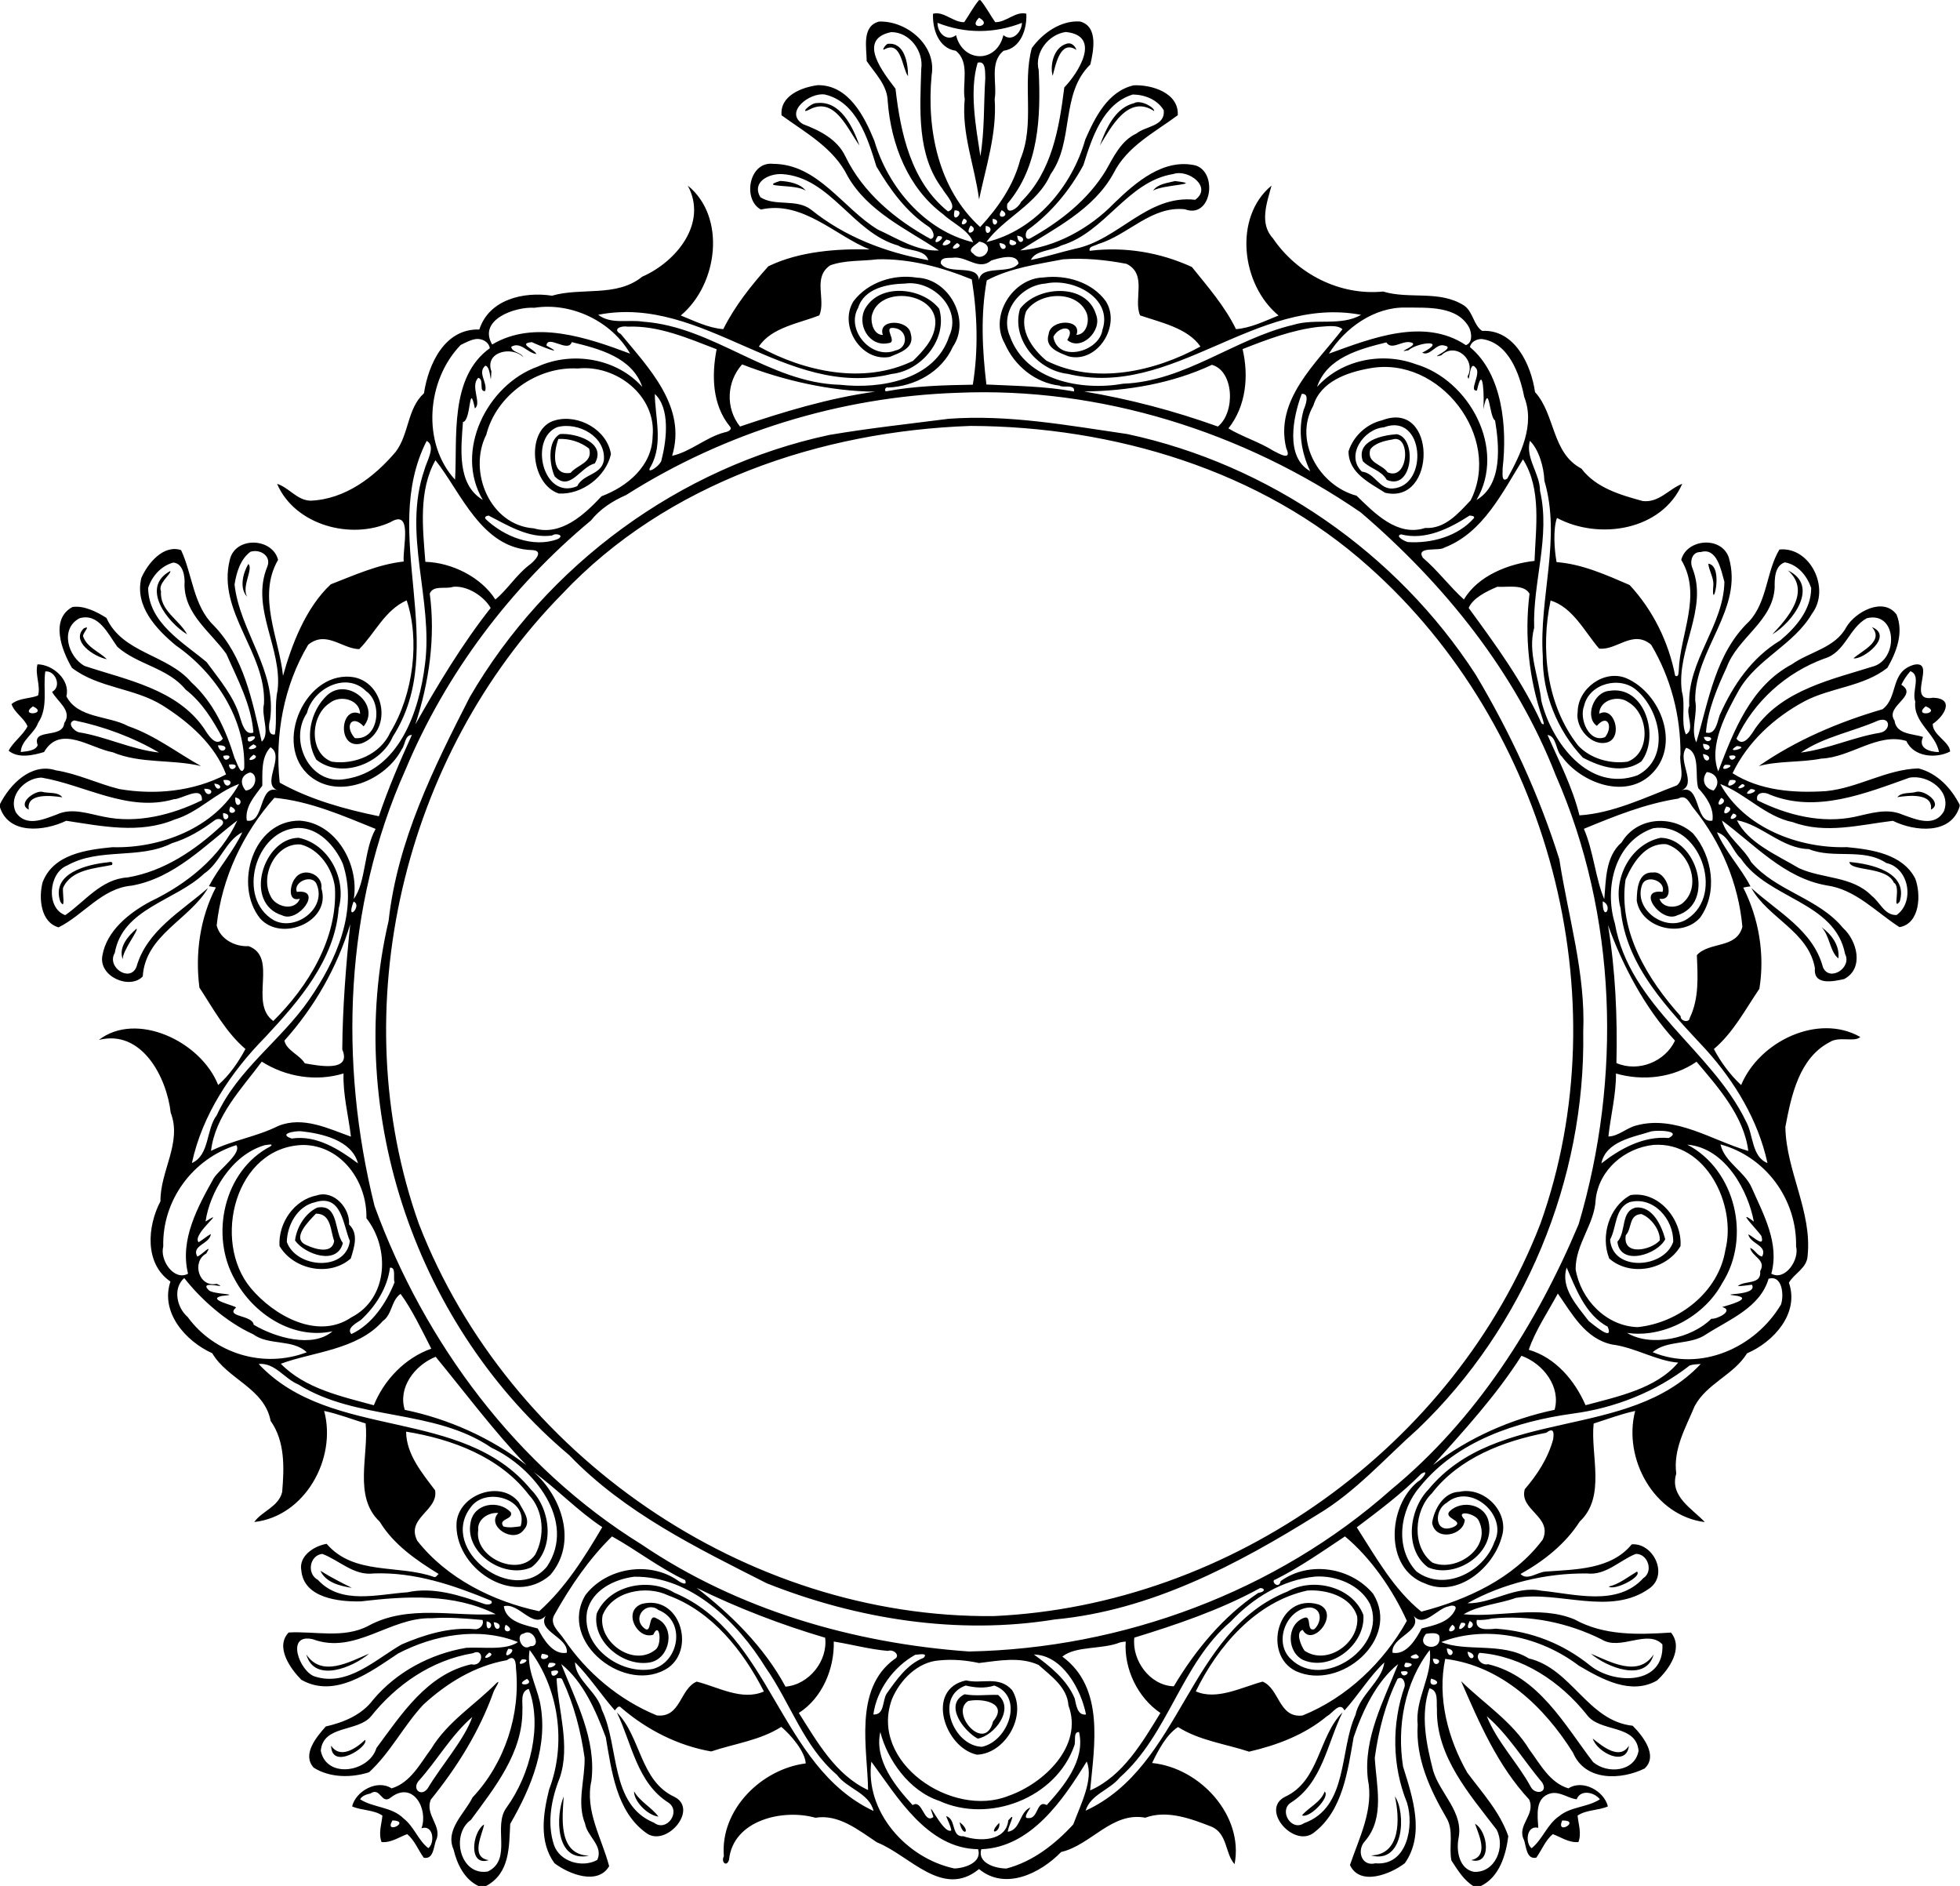 <?xml version="1.0" encoding="UTF-8" standalone="no"?>
<svg id="svg2" xmlns:rdf="http://www.w3.org/1999/02/22-rdf-syntax-ns#" xmlns="http://www.w3.org/2000/svg" height="1088pt" width="1131pt" version="1.1" xmlns:cc="http://creativecommons.org/ns#" xmlns:dc="http://purl.org/dc/elements/1.1/" viewBox="0 0 1131 1088">
<path id="path100" d="m851.15 1052.1c7.53 4.37 9.95 24.26-2.18 21 10.25-2.39 4.51-14.22 2.18-21zm-571.84 0.4c-0.37 4.54-8.57 18.95 2.72 20.6-11.82 3.89-9.7-15.96-2.72-20.6zm297.29-0.94c1.13 5.63-7.44 7.71 0 0zm-22.88-0.37c7.18 5.45 1.7 9.1 0 0zm251.17-14.92c6.47 9.36 5.51 39.36-13.77 34.12 17.47-0.45 16.6-21.71 13.77-34.12zm-479.61 0.14c-0.66 11.15-3.73 33.6 14.62 34.14-19.81 4.23-19.19-23.5-14.62-34.14zm439.12-2.88c3.36 3.07-8.66 15.67-13.1 13.76 4.02-4.81 10.71-7.4 13.1-13.76zm-398.5-0.12c3.17 5.78 10.17 9.31 14.05 14.58-6.84-0.89-14.35-9.41-14.05-14.58zm553.17-30.45c5.96 4.76 15.62 12.59 20.87 4.13-1.31 12.53-18.23 4.07-20.87-4.13zm-708.37 0.73c2.28 3.91-19.36 18.02-19.64 3.38 5.14 7.75 14.15 1.84 19.64-3.38zm345.93-26.28c6.47 1.21 12.97 0.12 19.33 0.39 9.76 8.28-2.21 23.51-11.77 25.2-8.13-4.34-19.7-19.65-7.56-25.59m2.01 3.9c-10.79 7.01 9.75 30.46 14.41 11.78 9.03-10.73-6.11-13.54-14.41-11.78zm284.47-11.47c13.31 13.05 29.57 23.33 39.48 39.6 6.24 8.37 11.71 19.05 22.45 22.26 8.26-5.37 20.67 1.54 22.77 10.41-5.57 2.44-12.42 1.86-17.48 5.29 0.47 5.06 2.41 10.22 0.49 15.27-5.48 0.51-9.97-2.79-14.76-4.56-4.24 3.36-6.36 9.15-9.57 13.58-5.71 1.14-5.77-6.41-7.06-10.16-4.46-8.63 6.86-14.38 2.97-23.37-18.23-19.64-28.75-44.11-39.29-68.32m14.8 20.22c6.07 15.03 17.66 26.6 25.34 40.66 2.5 4.98 10.41 3.59 6.63-2.42-10.66-12.63-19.31-27.31-31.97-38.24m36.88 44.52c-9.16 2.44-7.58 12.52-7.13 19.88-7.03-1.74-7.56 9.09-3.84 11.77 6.37-5.15 8.94-13.8 15.88-18.51 6.79-5.59 16.31-5.02 23.5-9.71-3.22-4.15-11.18-5.86-13.4-0.01-5.1-0.6-9.6-4.65-15.01-3.42m6.65 15.64c-3.87 9 11.18-0.1 0 0zm-614.71-79.5c2.49-2.02-1.41 3.75-1.88 5.15-8.16 22.9-21.03 43.53-36.24 62.3-3.71 9.01 7.18 15.43 2.81 23.94-1.16 3.63-1.45 10.78-6.91 9.58-3.21-4.44-5.34-10.22-9.57-13.58-4.79 1.77-9.3 5.07-14.76 4.56-1.93-5.05 0.02-10.21 0.49-15.27-5.06-3.43-11.92-2.85-17.48-5.29 2.1-8.87 14.51-15.78 22.77-10.41 10.97-3.31 16.46-14.3 22.86-22.85 9.48-15.71 25.31-25.33 37.91-38.13m-14.19 19.79c-12.3 10.65-20.29 25.12-31.13 37.09-3.69 4.71 1.71 9.09 5.33 4.2 8.11-13.56 21.26-28.26 25.8-41.29m-58.76 44.13c-2.22 0.54-4.78 1.21-5.98 3.36 7.77 4.98 18.32 4.23 25.13 11.1 5.98 4.64 8.3 12.46 14.2 17.08 3.76-2.5 3.33-13.75-3.92-11.46 4.03-10.92-4.67-27.42-17.45-17.95-5.74 4.94-6.02-6.15-11.98-2.13m12.69 15.53c-5.18 8.74 11.2 0.45 0 0zm330.99-80.76c9.09 2.24 19.01-2.92 26.57 5.62 8.96 14.52-3.89 36.62-20.25 37.25-18.72-3.97-30.01-37.83-6.32-42.87m-0.22 2.96c-18.29 6.52-7.19 34.92 9.37 35.35 15.32-3.22 24.59-29 7.15-35.34-5.43 1.75-10.99 1.3-16.52-0.01zm360.76-18.38c11.37 4.75 27.39 13.89 36.25 0.41-4.59 16.62-27.35 7.29-36.25-0.41zm-741.26 0.41c8.88 13.47 24.75 4.41 36.24-0.41-9.11 7.79-31.62 17.27-36.24 0.41zm767.89-47.78c3.09 3.08-13.28 11.22-16.32 8.65 5.87-1.31 10.98-5.47 16.32-8.65zm-759.74-0.46c5.75 3.64 12.67 7.17 18.13 9.86-6.69-1.04-15.06-3.01-18.13-9.86zm759.12-209.54c9.62-0.89 14.82 10.56 16.9 18.27-4.43 8.88-26 15.78-27.6 1.48 5.29-5.9 1.71-17.68 10.7-19.75m3.16 3.76c-7.47 0.37-5.34 8.38-9.03 12.22-1.98 12.29 14.72 8.6 19.64 2.98 0.29-6.18-5.3-13.22-10.61-15.2zm-764.1-3.73c12.52-2.24 9.62 13.56 14.77 20.47-3.28 13.16-22.02 6.45-27.59-1.48 0.85-7.46 5.73-15.68 12.82-18.99m-0.77 3.49c-3.82 4.16-14.71 14.33-5.46 18.17 4.88 2.3 14.87 5.43 16-2.43-2.26-5.86-1.58-15.76-10.54-15.74zm758.53-10.68c16.15-2.69 29.91 14.01 28.89 29.39-8.05 13.81-28.97 17.87-41.13 7.18-5.14-12.9-0.14-29.78 12.24-36.57m-0.59 4.08c-8.56 3.62-7.29 14.5-11.15 21.58 1.33 18.68 31.12 16.75 36.41 1.34 0.33-13.02-11.36-26.63-25.26-22.92zm-757.42-3.92c9.78-3.26 19.27 7.42 18.59 16.78 5.71 5.33 2.95 13.22 1 19.62-12.21 10.79-33.03 6.5-41.13-7.2-0.78-13.15 8.35-26.65 21.54-29.2m-1.08 3.96c-10.17 2.24-16.02 13.19-16.24 22.88 5.29 15.05 33.93 17.45 36.39-0.52-4.01-9.42-4.63-27.31-20.15-22.36zm869.34-158.69c5.67 3.98 10.68 10.66 9.73 18-4.87-3.72-4.94-13.11-9.73-18zm-972.31 0.86c1.38 0.82-8.13 12.65-7.96 17.66-2.53-6.97 3.02-13.39 7.96-17.66zm988.4-38.47c12.22 1.05 34.18 5.7 29.05 22.83-4.55 5.62 0.97-8.48-3.38-10.88-4.18-9.59-25.2-6.43-25.67-11.95zm-1005 0.19c1.42-0.25 3.25-0.64 2.5 1.49-9.93 2.08-23.57 2.58-28.31 13.28-0.42 2.98 1.66 13.3-1.6 7.82-5.4-16.39 15.67-21.4 27.41-22.59zm1043.9-40.71c4.85-0.86 15.1 6.77 8.14 10.32 1.49-9.81-13.16-8.18-19.39-7.19 2.65-3.17 7.59-1.94 11.25-3.13zm-1082-0.03c3.82 1.14 9.37-0.14 11.86 3.23-5.82-0.9-21.04-2.78-19.3 7.13-6.86-3.35 2.83-10.76 7.44-10.36zm1080.6-73.3c13.07-2.36-5.17 21.99 10.8 19.08 12.68 0.48 6.48 10.6-0.19 15.11-0.24 6.31 9.73 10.25 10.02 15.91-7.91 4.2-21.03 3.32-25.24-6.06-16.45-5.04-32.17 9.5-49.05 10.16-11.96 2.34-24.29 1.17-36.12 4.3 21.73-15.06 46.12-25.38 71.42-32.78 9.35-7.05 4.07-21.85 18.36-25.72m-2.3 3.79c-2.09 2.33-3.86 4.99-5.23 7.8 10.27 6.43-9.76 12.25-3.92 20.69 1.04 8.11 10.61 7.48 16.48 9.45-3.19 6.52 3.9 8.69 9.15 8.7-1.8-10.64-15.04-17.02-13.65-29.13-2.22-5.62 3.6-15.17-2.83-17.51m8.8 20.23c-7.83 6.64 9.91 4.09 0 0m-27.25 8.17c-14.61 6.48-31.57 9.41-44.73 18.53 15.64-1.98 30.04-8.84 45.46-11.39 6.46-1.02 6.57-9.53-0.73-7.14zm-1062.3-32.37c8.68 0.02 19.08 8.86 16.69 18.44 6.62 12.88 24.4 11.07 35.74 17.25 15.13 5.19 28.12 15.25 41.92 22.99-16.79-4.02-34.69-1.18-50.93-7.95-12.98-2.39-30.32-16.23-39.62-0.13-6.21 1.87-14.96 3.87-20.45-0.8 2.81-5.26 8.2-8.79 10.9-14.02-1.92-4.85-7.48-7.69-9.22-12.84 4.39-3.64 10.49-3.02 15.29-4.93 1.65-5.71-1.87-12.03-0.32-18.01m4.51 4.12c-1.44 9.8 1.9 20.64-4.14 29.66-2.24 6.25-9.76 10-10 16.81 3.24-0.41 8.54-0.63 9.76-3.94-3.61-10.18 14.5-3.33 15.33-12.75 4.93-7.2-4.13-12.48-7.02-18.02 5.79-3.08 1.83-12.48-3.93-11.76m-7.12 20.12c-8.57 6.11 9.34 4.5 0 0m23.85 8.11c-4.53 1.39-0.2 6.19 2.67 6.86 15.7 2.54 30.25 9.92 46.21 11.68-14.79-8.73-32.26-15.18-48.88-18.54zm1037.3-53.83c12.88 5.17-5.3 19.07-10.62 18.01 5.12-4.55 17.82-9.95 10.62-18.01zm-1031.8 0.73c4.46-2.03-0.64 2.49-0.43 4.56 2.22 6.46 9.23 8.82 13.75 13.24-7.38-1.39-20.98-10.34-13.32-17.8zm983.34-33.41c18.48 8.78 2.8 29.92-9.01 36.87 9.14-9.65 22.49-25.01 9.01-36.87zm-933.41 0.31c0.51 1.93-7.38 7.18-5.38 11.78-0.85 11.15 10.53 16.28 15.06 24.79-11.48-7.03-27.12-27.16-9.68-36.57zm887.47-4.21c9.67 1.32 1.3 30.31 2.94 11.94 0.04-4.16-2.5-7.83-2.94-11.94zm-842.46 0.18c3.1 2.69-4.09 13.02-0.68 18.89-4.53-4.65-2.59-13.42 0.68-18.89zm662.69-74.88c11.86 2.09 9.35 32.88-5.77 26.36-3.15-5.6-9.75-6.48-13.81-10.78-4.05-11.8 11.13-14.98 19.58-15.58m-2.64 3.08c-4.49 0.71-10.28 2.17-12.68 5.78-2.1 7.93 6.72 8.24 10.02 13.13 12.3 5.26 13.63-22.58 2.66-18.91zm-480.2-3.16c8.85-0.69 27.17 4.79 20.07 16.97-8.35 1.94-14.34 16.58-23.18 7.41-3.01-6.83-4.36-20.28 3.11-24.38m-0.95 2.84c-2.67 7.16-4.2 21.44 7.06 19.55 3.83-4.72 13.08-5.88 10.68-13.99-4.96-3.9-11.43-5.92-17.74-5.56zm475.34-10.78c31.65-12.23 31.62 48.95 1.69 41.79-8.88-5.71-21.09-11.36-21.07-23.87 2.68-8.7 10.49-15.9 19.38-17.92m0.98 4.06c-11.53 0.85-22.31 16.28-12.66 25.53 7.64 0.91 9.89 10.29 17.85 9.77 21.06-1.56 18.07-44.12-5.19-35.3zm-477.97-4.11c13.46-3.61 29.82 5.66 31.99 19.56-2.87 13-16.67 23.47-30.07 22.74-16.82-5.55-19.13-37.96-1.92-42.3m1 4c-16.52 6.69-8.27 42.37 11.51 34.07 3.49-7.2 14.01-6.41 15.39-14.93 1.31-13.7-14.76-22.37-26.9-19.14zm225.81-4.81c34.62-2.56 68.93 3.82 103.08 8.79 81.95 17.51 155.66 68.56 201.14 138.88 19.95 33.45 36.55 69.27 48.22 106.44 5.09 33.16 15.21 65.78 13.79 99.62 1.39 85.02-33.98 170.34-95.45 229.08-19.01 16.87-36.02 36.39-58.12 49.47-46.24 28.83-96.07 55.19-151.29 60.36-55.93 9.09-113.85-0.05-166.24-20.83-40.44-20.5-82.2-40.79-114.06-73.98-87.45-73.43-130.27-196.66-104.19-308.19 5.12-46.21 25.91-88.1 46.77-128.98 44.34-76.33 121.17-132.92 207.63-151.37 22.8-3.86 45.79-6.35 68.72-9.29m12.6 4.11c-86.34 3.03-175.37 32.93-235.57 96.93-91.81 93.31-126.7 239.79-82.65 363.51 51.66 133.11 188.69 227.57 331.66 226.16 137.24-6.22 265.76-97.92 315.42-226.21 46.78-130.79 4.64-287.08-98.92-379.14-62.13-55.76-147.5-80.97-229.94-81.25zm118.05-141.26c17.48 1.98-6.7 1.89-12.62 5.51 2.65-3.93 8.29-4.36 12.62-5.51zm-227.83-0.07c5.04 0.26 11.71 1.49 14.86 5.74-5.17-4.24-28.35-1.57-14.86-5.74zm204.17-44.85c3.82-2.29 12.06 2.58 11.65 4.56-14.99-9.89-24.94 9.42-31.35 19.85 3.46-9.61 8.85-21.74 19.7-24.41zm-182.94-0.07c13.58-1.53 20.72 13.81 24.55 24.48-6.7-8.93-13.89-28.13-28.36-21.03-7.16 3.88 0.11-3.75 3.81-3.45zm143.89-34.19c2.69-1.04 5.06 1.07 5.84 3.53-9.27-6.12-11.94 8.45-13.72 14.96-1.58-5.74 0.31-16.13 7.88-18.49zm-103.02 0.02c9.78-1.08 11.72 11.41 11.69 18.68-3.49-4.94-3.76-20.2-13.07-15.79-2.84 1.89 0.04-2.59 1.38-2.89zm-4.95-12.86c15.93-0.47 33.21 13.69 30.26 30.91-2.98 31.33 3.84 65.68 28.01 87.64 10.35-11.24 19.31-24 23.14-38.98 8.69-20.49 1-43.3 6.64-64.24 6.18-8.63 16.82-16.14 27.85-15.35 10.73 2.81 7.67 17.28 5.94 24.78-17.47 16.93-9.15 44.29-22.94 63.32-7.44 17.27-27.25 25.34-37.03 39.12 28-6.51 49.44-32.08 57.04-59.12 5.61-12.78 13.03-27.88 27.95-31.29 10.4-0.46 26.19 4.34 25.42 17.26-13.3 9.88-29.23 17.89-37 33.39-11.66 21.32-34.39 32.03-53.91 44.62 20.17-1.73 40.06-12.67 54.23-27.3 12.32-11.93 28.57-26.1 47.11-21.71 12.86 4.33 8.93 30.97-6.31 25.25-19.32-2.09-32.71 14.85-50.02 20.03-1.71 1.12-5.65 1.15-4.92 3.93 20.19-2.52 40.69 0.92 58.98 9.34 9.2 11.42 18.97 22.6 25.45 35.85 8.55-0.65 16.64-4.7 24.55-7.88-21.72-17.94-26.02-56.85-4.04-74.93-2.66 9.83-7.18 21.85 0.77 30.37 13.98 20.62 38.59 33.22 63.63 30.75 15.17 4.61 32.36-0.97 46.56 7.98 5.32 3.45 5.56 11.48 10.57 14.72 18.81-0.99 28.28 19.59 30.51 35.31 11.69 12.69 9.57 35.16 26.75 44.11 8.39 11.12 22.49 15.22 35.33 18.72 9.41 1.19 15.11-6.93 22.89-9.94-11.88 27.08-48.09 32.62-72.32 19.7-2.25 6.47-1.59 17.93-0.21 25.49 14.85 1.12 28.63 7.4 42.14 13.2 13.46 14.45 22.53 32.94 26.29 52.34 2.06 1.05 1.85-1.52 2.06-2.83 0.7-21.36 13.68-43.67 1.44-64.01 3.1-12.08 22.99-13.93 27.41-1.47 8.85 29.77-19.71 53.37-19.35 82.51 1.57 8.11-2.82 16.67 0.63 24.28 7.17-24.12 11.1-51.33 30.42-69.76 10.64-11.38 9.98-29.13 17.57-41.54 17.91-1.72 29.58 22.71 18.81 36.97-10.47 18-31.5 25.9-42.04 43.87-7.64 13.64-17.81 32.43-12.1 47.17 8.99-23.5 18.79-49.15 42.49-61.78 10.39-7.34 25.03-9.41 31.45-21.5 5.11-8.62 21.14-17.56 28.93-7.27 4.29 10.34 0.01 21.75-5.27 30.82-13.83 10.88-32.46 11.24-47.76 19.25-17.49 9.37-32.89 23.48-41.57 41.54 15.91 10.1 35.51 11.53 53.91 10.32 18.41-1.75 34.82-12.6 53.4-13.1 10.83 2.79 18.79 11.3 23.73 20.96v0.89c-4.86 16.66-26.1 14.56-38.53 8.38-18.99 2.28-38.88 7.77-57.69 0.79-15.97-3.22-27.08-16.36-41.95-22.04 13.81 25.3 45.34 37.29 73.1 36.44 14.3 1.35 32.19 3.93 39.45 18.17 3.42 9.04 2.78 25.97-9.1 27.98-13.53-8.66-25.27-21.79-42.16-24.1-24.45-4.31-41.45-23.54-60.29-37.43 2.61 9.58 12.26 15.36 16.87 24.02 14.53 16.87 38.75 20.68 52.96 37.95 8.22 7.41 12.32 23.41 0.69 29.51-6.04 1.33-17.9 3.97-16.87-6.27-3.71-21.3-27.19-28.91-36.7-46.27 15.16 13.78 35.61 24.37 41.3 45.61 3.53 8.82 16.98 0.58 12.81-7.53-5.91-30.29-44.45-31.61-60.15-55.04-5.06-4.62-6.74-13.08-13.77-15.17 4.87 11.2 13.69 20.33 19.32 31.2-1.41 0.16-2.81 0.39-4.18 0.71 9.1 17.85 12.53 38.73 9.31 58.37-8.13 11.99-15.06 25.29-26.25 34.76 4.03 7.65 9.38 14.87 15.73 20.78 10.5-25.29 44.61-41.56 68.75-27.72-3.33 3.16-12.17-0.56-17.53 2.89-17.81 9.21-22.26 30.88-25.7 48.98 0.43 25.51 15.54 48.82 12.83 74.48-0.39 7.07-7.93 10.2-10.78 15.42 6.16 17.67-8.83 34.16-24.17 40.72-7.59 12.44-23.29 17.38-30.24 30.5-5.21 12.52-12.44 24.74-10.6 38.9-4.01 13.24 9.44 20.31 16.47 27.96-29.19-3.66-47.35-36.52-40.19-64.12-8.17 1.75-15.99 4.75-23.94 7.26-1.96 18.15 7.34 42.13-8.07 56.58-8.23 12.91-20.88 22.88-34.13 30.21 3.94 4.13 9.73-1.2 14.58-1.39 17.25-1.28 37.6-1.07 49.59-15.7 12.29-1.01 21.41 17.25 10.34 25.31-22.55 16.34-52.15 1.26-77.21 5.58-9.89 3.56-21.02 4.06-30.14 9.44 20.74 2.04 43.52-5.51 64 2.97 17.12 9.47 36.7 8.82 55.65 7.59 7.39 8.97-1.13 21.37-8.06 27.65-15.07 8.66-31.95-0.84-45.16-8.59-21.98-16.73-53.1-23.77-79.32-13.58 14.38 5.88 35.24-0.12 50.48 9.43 24.87 5.91 33.96 36.05 59.97 38.85 5.65 5.68 14.93 17.19 6.88 24.66-13.57 6.67-34.29 7.5-41.3-9.08-16.59-26.51-41.33-50.2-73.77-54.16-4.67 22.43 1.56 46.05 12.77 65.69 8.69 11.65 18.83 22.64 23.64 36.61-1.36 10.88-5.16 23.63-15.88 28.76h-4.3c-5.59-3.44-9.18-9.44-12.65-14.77-1.6-8.19 1.66-17.39-3.08-24.94-9.43-16.23-17.6-34.05-16.38-53.34-1.64-14.94 8.83-28.27 6.97-43.14-14.55 18.82-19.06 44.19-15.39 67.36 5.58 17.68 12.69 39 1.01 55.65-8.18 6.3-25.89 13.42-31.67 1.04 5.44-15.9 13.88-32.21 10.33-49.56-2.71-23.57 9.17-45.14 17.45-66.35-12.49 10.06-20.46 26.87-25.66 42.24-3.38 19.11-6.17 41.95-22.54 54.69-11.44 9.86-31.63-12.8-17.15-20.32 20.05-9.09 19.32-34.88 33.28-48.77-8.9 18.01-11.58 40.65-29.94 52.19-6.9 4.69 0.49 16.69 7.71 11.76 25.6-9.16 20.36-42.01 29.7-62.41 2.4-11.68 15.29-19.51 16.66-30.33-8.68 8.22-14.94 18.78-22.99 27.67-2.71-5.38-6.74 1.6-10.03 3.27-12.97 10.81-28.87 16.79-45.01 20.53-13.77-4.53-28.58-6.36-41.04-14.21-6.7 4.43-11.34 13.31-14.94 20.75 27.84 2.82 52.98 30.49 47.6 58.33-5.47-5.77-3.95-17.65-13.35-21.6-11.83-4.61-25.61-9.8-38.19-5.17-19.31-3.58-31.34 15.84-48.54 19.78-11.88 12.27-32.23 22.4-47.38 9.85-21 17.26-40.16-8.02-58.87-15.39-10.53-6.94-22.08-16.47-35.57-14.21-18.74-5.32-47.57 1.38-49.82 24.25-1.36 4.43-4.78 1.33-2.99-2.06-2.2-26.87 21.72-50.32 47.26-53.54-0.46-6.82-8.28-16.15-14.12-21.08-12.26 7.81-26.86 9.63-40.44 14.18-18.98-3.28-36.96-12.39-51.74-25.04-1.61-2.04-2.72 0.09-3.88 1.36-7.89-9.06-14.55-19.25-22.95-27.8 0.06 10.2 13.11 17.15 15.52 27.58 10.13 21.04 4.44 54.57 30.08 65.03 7.28 5.52 15.66-6.3 8.44-11.5-18.33-11.54-21.2-34.1-29.92-52.18 13.98 14.15 13.33 39.57 33.26 48.76 14.23 7.25-5.02 29.62-16.51 20.67-17.07-12.39-19.78-35.72-23.13-55.04-5.62-15.12-13.08-32.28-25.71-42.24 8.46 21.45 20.31 43.35 17.44 67.21-3.96 17.41 6.02 33.28 10.21 49.39-6.63 11.21-23.34 4.53-31.54-1.72-9.06-12.33-6.56-28.67-3.1-42.54 10.05-26.31 5.76-57.95-11.24-80.48-1.87 10.29 3.56 19.87 5.84 29.6 5.31 25.04-4.73 49.45-17.05 70.72-0.7 13.36-0.11 28.45-13.97 35.87h-4.31c-8.14-3.88-12.39-12.61-14.38-21.01-5.11-11.49 6.31-20.73 10.93-30.12 18.53-19.72 27.82-47.77 25.04-74.67 0-2.74-0.5-8.19-5.22-4.5-18.45 3.23-34.67 13.17-48.28 25.71-11.4 12.25-18.91 27.58-31.25 38.94-10.18 3.28-22.64 3.26-31.96-2.65-6.99-7.7 1.83-17.94 6.95-23.75 10.42-2.39 20.75-6.61 27.36-15.44 13.54-16.11 33.05-26.43 53.67-29.95 9.64-0.57 22.9 1.64 29.9-3.31-22.42-8.95-48.31-4.3-69.19 6.6-15.91 10.57-36.43 26.21-55.86 15.13-6.27-6.39-15.23-18.86-7.28-27.26 15.1-0.86 31.9 3.67 46.05-3.87 22.89-12.48 49.5-5.17 73.43-6.7-24.36-12.12-51.69-10.45-77.92-7.37-12.56 0.28-32.71-1.91-34.23-17.73-1.66-8.47 7.32-14.23 14.59-15.48 15.82 18.38 41.43 11.78 62 19.13 1.19 0.34 1.8-1.18 2.64-1.74-12.9-7.91-26.06-17.02-34.05-30.21-15.38-14.45-6.15-38.44-8.09-56.62-7.97-2.44-15.76-5.49-23.93-7.23 7.4 27.45-11.02 60.82-40.33 64.09 4.45-6.32 13.98-8.71 16.1-17.27 1.17-13.82 1.77-29.2-6.65-41.04-3.57-18.93-24.99-24.07-33.68-39.05-15.41-6.93-30.13-23.61-24.14-41.36-15.06-10.35-13.39-31.79-5.75-46.34-0.28-17.25 12.58-33.8 5.91-51.06-2.36-20.7-16.81-48.23-41.45-42 21.58-16.69 58.78 0.66 68.83 26 6.54-5.69 11.66-13.15 15.74-20.76-11.31-9.67-18.5-23.11-26.55-35.42-2.55-19.57 0.29-40.14 9.49-57.83-1.34-0.24-2.7-0.42-4.03-0.67 5.71-10.8 14.17-20.11 19.28-31.12-9.73 4.92-12.81 17.71-22.07 23.89-16.54 15.73-47.03 19.97-51.52 45.74-4.89 8.06 8.62 17.25 12.49 8.12 5.91-21.03 25.9-32.12 41.34-45.62-10.72 18.33-36.17 27.09-37.69 51.03-7.37 7.84-25.54 0.21-23.3-11.98 2.48-14.38 15.44-24.67 27.72-31.24 20.96-10 40.41-25.54 50.14-46.74-18.81 14.45-36.4 33.25-61 37.6-17.11 1.48-27.81 16.99-42.14 24.06-10.48-2.96-11.51-17.17-9.22-25.94 6.13-16.33 25.33-18.84 40.32-20.31 27.76 0.81 59.27-11.2 73.08-36.49-13.47 4.95-23.45 16.46-37.29 20.57-20.12 8.39-41.89 3.79-62.46 0.68-12.48 6.01-33.51 8.41-38.42-8.36v-0.88c5.8-11.79 18.32-24.45 32.41-19.86 12.67 1.96 24.26 7.76 36.66 10.81 20.71 3.53 42.81 1.37 61.59-8.44-6.45-17.1-21.27-30.11-36.59-39.77-16.23-10.17-37.05-9.96-52.36-21.72-5.84-9.92-12.78-28.05 0.31-35.11 6.68-0.96 14.12 2.83 19.58 6.28 9.3 20.49 35.2 21.02 48.92 37.09 12.92 11.7 20.07 27.53 25.06 43.87 1.15 1.83 3.66 11.05 5.55 5.71 0.95-28.38-16.73-54.97-39.42-70.75-11.45-9.47-23.91-22.81-19.95-38.95 3.64-8.3 12.62-19.42 22.92-16.07 6.58 13.95 6.96 31.86 18.7 43.35 17.61 18.05 22.34 43.65 27.84 67.18 5.12-4.66-0.43-14.76 1.3-21.73 1.55-29.62-27.23-53.18-19.73-83.15 3.08-13.74 24.65-12.81 27.87-0.02-12.31 21.19 0.8 45.74 2.84 66.92 4.88-17.57 13.01-39.25 27.57-52.81 13.7-5.31 27.4-11.55 42.08-13.15-0.75-7.77 5.44-30.55-7.59-22.73-22.67 10.54-55.23 1.79-65.47-22.08 6.94 2.17 11.45 9.51 19.31 9.72 20.01-0.82 36.77-13.62 49.18-28.25 7.71-10.28 6.59-24.95 16.26-33.72 2.55-16.68 11.83-37.41 31.95-36.79 5.63-17.39 25.56-22 41.94-19.5 16.95-4.95 37.26 1.07 52.03-10.96 19.52-8.5 38.06-30.8 26.3-52.57 22.3 17.99 17.52 56.96-4.03 74.94 7.91 3.17 15.98 7.25 24.53 7.88 6.67-13.37 16.08-25.18 26-36.26 17.99-8.72 39.87-10.18 58.47-9.72-19.55-7.72-38.76-28.49-62.77-23.01-10.74-5.77-6.87-28.04 7.17-26.36 25.86 0.15 40.14 25.67 60.26 37.87 11.16 5.1 22.72 12.68 35.3 12.1-18.78-12.43-40.9-22.37-52.63-42.8-7.95-16.23-24.17-25.03-38.17-35.19-1.06-11.3 11.64-16.18 20.9-17.38 17.77-0.18 26.95 18.08 32.68 32.19 7.88 26.76 29.14 51.81 56.97 58.45-2.84-7.29-11.66-10.87-17.28-16.14-20.38-15.18-30.08-40.33-32-64.97-0.16-9.48-7.23-16.17-12.15-23.43-0.04-7.58-2.99-20.27 7.22-22.8m6.85 6.11c-20.09 4.2-4.15 23.78 2.55 32.63 2.96 25.74 8.96 53.62 30.3 70.82 6.55-2.08-1.7-10.07-3.19-13-14.97-19.76-12.94-45.87-12.25-69.2 1.5-10.19-6.66-21.39-17.41-21.25m100.81-0.08c-9.97 1.36-18.24 11.95-15.62 22.02 1.26 26.79 0.21 55.7-18.12 77.11-1.31 7.47 6.31 2.7 7.95-1.16 17.87-17.5 21.97-42.52 24.94-66 8.15-8.42 21.76-29.88 0.85-31.97m-139 36.07c-8.85-1.36-23.74 10.25-12.66 17.07 9.65 3.67 19.8 8.73 24.44 18.54 10.24 21.17 28.94 36.65 49.22 47.72 3.41-0.63 1.1-5.73-1-7-13.2-8.63-22.48-21.7-30.27-34.83-4.91-15.93-11.35-37.24-29.73-41.5m177.68-0.01c-17.33 5.26-23.64 25.23-28.53 40.79-7.76 14.33-18.51 27.49-32.01 37.26-1.71 1.27-1.93 6.27 1.16 5.05 17.25-9.57 33.45-22.2 43.82-39.26 4.57-8.02 8.82-17.25 17.68-21.34 5.28-4.35 16.71-4.1 15.72-13.43-3.72-6.17-10.89-8.96-17.84-9.07m-202.52 45.91c-7.25-0.36-17.57 4.41-12.41 13.32 8.43 5.51 20.74 0.7 29.23 7.16 19.62 15.84 43.13 24.73 67.72 29.2-1.93-6.61-12.09-5.09-17.48-8.47-26.26-7.36-38.94-39.49-67.06-41.21m225.91-0.04c-26.72 4.29-39.16 33.7-64.67 41.24-5.51 3.1-15.03 2.75-17.53 8.33 8.57-1.73 16.9-4.41 25.41-6.42 25.26-5.04 41.69-31.37 69.41-28.28 10.09-7.32-3.96-17.84-12.62-14.87m-126.24 20.96c-2.18 9.43 7.38-0.25 0 0m27.22-0.11c-4.53 6.31 6.45 3.65 0 0m-21.89 4.88c-4.38 6.52 5.49 1.77 0 0m16.67 0.13c-0.58 7.19 6.12 0.54 0 0m-12.7 3.85c-4.72 7.62 5.86 2.91 0 0m8.72 0.21c-1.21 8.69 6.72 0.94 0 0m-27.66 5.91c-5.38 8.05 7.52-0.48 0 0m45.75-0.24c0.78 7.76 7.4 0.76 0 0m-40.83 2.25c-7.56 6.72 8.05 1.45 0 0m36.85 0.01c-2.92 6.06 9.11 2.14 0 0m-17.88 1.13c-1.9 1.92-7.47 4.41-3.47 6.95 5.35 6.27 14.15-5.04 3.47-6.95m-12.85 0.85c-7.55 5.84 5.86 2.42 0 0m24.5-0.03c0.76 7.4 7.76 0.78 0 0m-25.75 8.39c-2.91 0.47-8.41-0.75-8.12 3.41 4.67 7.01 21.36-0.08 22.06 9.61 1.34-9.17 17.6-2.86 22.84-9.61-0.97-6.22-11.58-3.07-15.73-1.7-6.99 5.83-13.64-1.92-21.05-1.71m-44.59 1.02c-9.07 1.15-18.68 0.35-27.31 3.48-10.42 7.03-2.27 19.73-6.31 28.88-11.7 4.59-27.64 6.94-34.86 17.98 26.12 14.44 60.59 22.1 88.96 8.24 5.47-5.39 11.5-11.62 12.66-19.57 3.43-19.93-32.57-24.89-36.55-6.12-0.48 4.25 1.25 10.63 6.48 10.77-3.29-9.46 14.95-9.14 16.11-0.63 2.43 8.31-6.51 10.87-12.18 13.29-16.67 2.98-29.59-18.21-20.87-32.15 8.32-10.94 23.21-15.81 36.62-13.58 18.46 0.62 31.35 24.34 20.69 39.9-6.52 14.56-21.88 22.8-37.33 23.5-1.74-0.72-2.62 2.51-0.75 2.1 16.36-3.05 33.02-3.49 49.61-3.75 3.28-20.05 2.62-40.82-0.58-60.73-17.13-7-35.79-12.07-54.39-11.61m107.08 0c-14.9 2.89-30.66 5-44.05 12.17-3.64 19.79-2.59 40.14-0.22 60.06 16.87 0.83 33.88 0.97 50.57 4.01 0.76-4.52-6.42-1.87-8.29-3.35-14.09-1.6-26.13-11.47-31.73-24.39-9.09-15.84 4.69-37.63 22.37-38.02 13.17-1.67 27.96 2.64 35.97 13.68 8.99 13.98-4.71 36.01-21.42 31.85-5.51-2.15-14.15-5.01-11.53-12.88 0.88-8.69 19.54-9.04 16.02 0.48 5.99-0.23 7.8-8.43 5.73-12.96-5.95-13.24-27.55-11.78-34.78-0.62-4.11 10.98 3.71 21.77 11.73 28.47 28.18 14.16 62.8 6.14 88.87-8.18-7.3-10.64-23.03-13.94-34.82-17.95-4.03-9.36 4.34-23.62-7.78-29.74-12.02-2.32-24.42-3.53-36.64-2.63m-91.26 14c-10.16 0.22-23.53 2.78-26.99 13.91-7.32 12.81 7.54 30.2 21.46 24.71 7.78-1.48 7.24-12.42-1.05-13.02-6.55-0.69 2.87 8.41-3.06 8.78-11.11 2.35-18.49-11.03-13.2-20.17 8.76-14.76 33.01-11.94 42.61 0.34 5.05 17.41-10.13 35.77-27.45 37.59-60.86 15.04-108.46-46.12-169.35-34.13 7.55 5.73 17.25 2.59 25.92 3.98 40.79 2.87 72.57 35.39 113.82 36.41 23.11 2.59 54.73-2.75 62.87-28.2 7.37-15.93-9.86-32.46-25.58-30.2m81.13-0.01c-14.33 1.04-26.79 16.23-20.56 30.41 9.18 25.71 41.47 31.63 65.38 27.37 35.62-1.31 64.17-25.95 98.02-33.92 12.85-4.01 27.4 0.95 39.25-5.8-60.72-11.56-108.61 48.74-169.29 34.04-17.15-1.87-32.75-19.95-27.56-37.48 9.99-13.48 38.53-15.18 43.92 3.36 3.73 9.41-8.84 21.36-16.65 14.57 5.28-8.14-4.33-8.84-8.01-1.82 2.44 15.03 26.41 8.87 28.32-3.98 6.2-18.41-16.97-30.21-32.82-26.75m-294.93 13.97c-11.24-0.71-32.76 6.9-24.4 21.2 24.21-14.47 54.82-4.03 79.62 5.28-10.7-18.64-33.75-29.77-55.22-26.48m502.88-0.11c-18.13-0.5-35.3 11.8-44.44 26.58 24.55-8.89 54.97-21.02 79.06-4.89 3.92-1.49 3.34-6.69 2.02-9.85-6.69-13-24.31-11.72-36.64-11.84m-449.02 11.01c-4.05-0.7-9.12 1.48-4.04 4.26 16.12 19.64 38.21 41.97 29.62 70.25 10.75-2.38 19.53-10.73 30.31-13.54 1.7-0.26 4.86-1.51 2.88-3.56-10.09-12.47-10.43-29.31-7.52-44.38-16.42-6.27-33.34-13.76-51.25-13.03m398.18 0.17c-15.09 1.81-29.38 7.26-43.43 12.77 3.66 15.51 2.06 32.92-8.17 45.76 7.73 4.7 17.76 7.78 25.92 12.9 2.58 1.23 11.12 6.53 7.47-1.4-6.94-28.03 17.7-49.4 32.42-68.71-3.1-2.9-10.06-1.49-14.21-1.32m-485.5 6.94c-3.26 0.39-6.21 2.03-9.12 3.46-19.79 20.43-22.48 56.87-3.24 77.7 1.44-23.74-3.43-59 20.05-75.83-0.56-3.64-4.27-5.56-7.69-5.33m579.97 0.01c-2.92 0.05-6.04 1.59-6.73 4.64 18.9 15.63 21.59 46.52 18.91 69.75 0.1 2.17-0.99 8.84 2.69 6.1 7.71-13.98 16.1-31.05 9.74-47.12-2.61-13.35-9.14-31.46-24.61-33.37m-548.01 1.81c-8.24 0.82 1.17 3.89 2.64 6.84-5.17-0.51-9.1-7.44-14.55-4.15 0.46 3.26 5.45 3.04 7 5.98-6.87-6.72-22.42-2.97-18.45 8.16-0.61 11.7 0.08-3.12-3.54-3.22-4.7 4.1 1.51 9.67-0.08 14.62-3.9 0.43-0.29-6.72-3.94-7.64-4.85 4.73 2.18 14.75-1.97 17.61-3.47-16.5-2.04 7.3-6.87 7.86-1.07 15.11-3.67 35.98 11.45 44.95-16.7-28.1 2.48-66.43 31.63-76.88 20.04-9.09 45.63-4.8 60.4 11.71-5.82-17.18-25.05-22.04-40.7-25.86-2.04 6.46-14.06-4.61-14.59 2.02 12 6.38-3.61 0.3-8.43-2m493.08 0.14c-15.46 3.84-34.26 8.71-40 25.69 13.98-15.59 37.29-20.34 56.87-13.15 31.04 9.13 52.54 48.84 35.16 78.35 15.26-8.86 13.06-31.63 10.71-45.82-3.44-1.79-3.29-23.26-6.8-6.5 0.62-6.14-0.02-27.52-3.67-10.79-5.02 0.58 2.73-9.91-0.71-13.1-3.96-5.37-3.38 10.86-4.67 4.92 5.1-9.47-7-20.09-15.21-12.14-8.91 2.48 9.45-4.36 1.76-5.64-4.77-1.48-8.09 6.46-12.75 4.14 15.09-7.74-2.4-6.2-7.99-1.4-9.16 1.95 8.57-3.48 0.7-4.69-4.73-0.66-10.48 4.77-13.4 0.13m-371.75 12.7c-8.97 10-9.71 25.17-1.21 35.85 25.44-8.62 51.2-16.4 77.94-20.11-25.49-0.22-52.57-6.35-76.73-15.74m271.09 0.25c-23 10.77-48.93 15.15-73.79 15.37 26.27 4.4 52.2 11.22 77.24 20.23 10.22-8.26 9.31-32.06-3.45-35.6m-365.99 2.12c-23.42-1.33-46.99 15.39-52.73 38.2-10.73 21.23 2.14 52.3 27.45 54.01 15.8 4.63 29.23-8.03 39.09-18.52 14.87-5.58 29.2-17.51 29.44-34.57 2.28-23.48-21.05-41.49-43.25-39.12m457.04-0.1c-12.97 2.28-28.32 7.58-32.53 21.53-11.57 20.24 3.38 46.21 24.95 51.95 10.32 9.99 23.5 23.82 39.56 18.62 11.48 0.67 19.21-8.49 26.25-15.92 18.44-36.32-17.85-83.73-58.23-76.18m-237.92 14.12c-67.46 2.26-134.14 22.81-191.15 58.96-7.71 3.39-15 8.01-20.29 14.69-46.33 38.5-83.81 88.25-107.08 143.91-35.23 78.62-38.46 168.7-17.79 251.61 28.75 78.86 82.06 150.64 153.97 195.15 55.64 37.74 122.36 57.06 188.97 61.81 88.5-1.7 177.32-34.42 243.87-93.55 48.85-40.2 83.76-95.23 108.01-152.99 24.91-84.23 22.25-178.03-13.27-259.01-23.16-59.43-64.39-110.41-112.46-151.56-67.63-46.47-150.41-72.63-232.78-69.02m-174.59 0.67c0.03 12.67 5.01 28.75-2.29 41.71-3.75 5.8 6.19-0.51 6.23-4.04 3.01-11.65 4.81-29.63-3.94-37.67m373.29-0.04c-4.9 12.8-9.83 36.55 4.9 44.57-5.25-10.82-7.17-23.67-3.8-35.33 1.13-2.76 3.74-9.67-1.1-9.24m-504.95 27.12c-27.59 54.03 13.9 118.48-19.53 170.59-6.8 15.91-30.03 24.54-44.15 13.31-6.97-11.78-3.5-28.12 6.33-37.24 11.61-10.49 31.12 5.52 20.98 18.01-6.49-7.07-11.45-0.51-5.1 6.78 13.84 1.39 16.34-20.34 6.49-27.09-11.4-11.5-30.71-1.48-34.1 12.61-10.69 15.72 1.41 41.91 22.12 38.11 31.07-4.65 42.65-39.05 45.97-66.09 4.95-37.36-13.1-75.23-0.34-112.23 1.17-4.8 6.99-13.85 1.33-16.76m636.6-0.06c-2.7 10.13 5.85 18.84 5.85 28.88 6.12 26.39-4.27 52.55-3.38 79-3.84 14.38 2.66 28.05 4.14 42.16 5.93 23.9 27.37 53 55.44 42.95 19.13-9.82 13.42-37.07-0.3-48.94-9.58-8.71-27.57-4.14-30.48 8.91-2.98 7.43 2.88 21.68 12.11 17.99 4.74-5.77 1.62-13.9-4.73-6.52-7.07-4.78-2.12-19.36 7.05-20.17 20.74-3.52 29.49 26.63 18.57 40.76-10.46 7.39-23.49 3.18-33.7-2.24-14.72-15.61-23.47-37.12-23.12-58.71-2.24-33.54 10.77-67.75 0.92-101.02-0.27-8.05-3.29-18.15-8.37-23.05m-631.54 11.2c-9.87 17.62-7.3 39.26-5.81 58.62 15.28 0.44 32.12 8.77 40.39 21.73 6.67-5.42 11.96-13.95 19.17-19.6 2.92-2.04 9.38-8.39 2.34-8.89-29.48-0.64-41.53-33.74-56.09-51.86m627.55-0.52c-11.88 19.06-22.97 42.35-45.35 50.93-2.92 2.25-16.63-1.01-12.46 5.83 8.57 7.25 15.82 17.05 23.75 24.1 8.08-13.76 25.98-20.67 40.73-22.25 0.7-19.36 4.18-41.4-6.67-58.61m-596.89 32.45c-1.15 0.23-2.78 0.68-1.6 2.1 10.59 10.05 27.37 16.77 41.45 11.48 4.33-2.13-0.95-3.8-3.22-2.07-13.4 1.84-25.47-5.82-36.63-11.51m566.04 0.02c-11.41 7.39-25.55 14.48-39.48 10.82-3.82 0.96 2.1 4.02 3.88 4.45 13.66 0.89 28.96-3.3 38.19-13.85 0.6-1.27-1.79-1.4-2.59-1.42m-703.39 20.84c-5.82 4.17-8.16 12.02-9.23 18.92 3.02 27.08 24.52 49.57 20.51 77.92-0.79 2.77-1.54 9.47 2.79 8.55 1.31-8.43-0.32-16.99 1.53-25.38 2.91-24.41-15.85-47.49-5.9-71.48 2.41-6.1-4.16-10.21-9.7-8.53m836.8 0.2c-4.93-0.24-6.37 5.23-4.87 9.04 9.58 23.88-9.37 47.03-6 71.36 2.3 8.09-0.77 17.49 2.32 24.81 5.51-2.78-0.27-11.47 1.94-16.45-1.32-25.96 19.8-46.09 20.29-71.6-1.86-6.45-4.21-20.05-13.68-17.16m-881.35 6.05c-7.12 1.92-12.34 7.86-14.55 14.66 0.28 20.33 20.37 31.48 33.74 42.76 6.93 9.52 15.96 19.88 19.39 32.22 1 3.15 2.85 10.22 7.61 8.42-1.18-16.16-9.23-30.82-15.62-45.39-9.01-12.63-23.97-22.69-24.13-39.79 0.37-4.72-0.74-12.39-6.44-12.88m929.91-0.13c-5.84 1.96-5.97 9.31-5.87 14.49-1.05 19.66-21.48 28.92-27.71 46.13-5.53 11.86-10.86 24.46-11.97 37.57 5.62 1.58 6.6-6.22 7.93-10.01 7.79-17.5 18.52-33.16 34.92-43.09 9.1-7.55 17.91-17.84 17.9-30.3-2.4-6.91-7.5-13.4-15.2-14.79m-768.47 14.11c-4.06 1.53-11.54-1.15-13.48 3.93 3.39 25.33-0.41 51.32-8.33 75.49 12.84-22.7 27-46.35 43.48-67.22-3.73-6.53-13.25-13.02-21.67-12.2m602.54-0.01c-6.15 2.64-13.96 6.32-16.53 12.21 15.45 21.12 31.15 42.54 42.06 66.59 2.33 1.76 0.84-1.28 0.64-2.51-7.96-23.07-10.59-48.11-7.58-72.3-3.26-5.67-12.57-3.62-18.59-3.99m-629.34 7.84c-12.66 5.63-18.26 18.97-27.39 28.14-10.03-0.25-18.97-10.96-29.42-2.57-14.19 23.69-19.37 52.44-16.45 79.59 17.39 9.74 37.53 15.33 57.22 19.37 5.31-15.86 12.09-31.57 19.04-46.89-4.11 0.03-3.8 5.63-5.75 8.14-9.11 17.74-36 29.44-52.87 15.77-22.42-18.27-2.33-62.51 25.77-57.08 18.12 4.21 21.21 31.74 3.66 38.11-14.14 3.78-12.34-22.36-0.67-17.15-0.24-8.43-11.62-11.03-17.46-6.26-11.24 7.1-12.34 28.85 1.1 33.89 13.2 1.95 28.07-4.26 33.79-16.93 13.44-22.13 17.04-53.49 9.43-76.13m660.1 0.08c-5.91 27.85-2.41 60.46 15.91 83.71 7.09 7.54 18.41 10.69 28.49 9.28 13.73-5.18 12.28-27.51 0.49-34.3-5.84-4.31-16.7-1.4-16.85 6.66 8.64-4.85 13.88 13.36 4.93 16.41-9.19 2.88-18.9-8.32-17.35-17.49 0.05-13.43 15.24-24.71 28.04-19.46 20.09 8.63 31.82 39.11 14.18 55.66-15.08 14.27-40.3 4.63-51.27-10.37-3.89-3.4-2.82-11.77-8.37-12.53 6.68 15.19 14.44 30.14 18.44 46.38 19.35-1.21 38.04-10.39 56.28-17.33 5.07-4.31 1.07-12.39 2.01-17.84 0.17-22.2-5.55-44.19-16.91-63.26-10.5-8.96-19.95 3.43-30.04 2.22-8.37-9.73-15.11-23.76-27.98-27.74m-848.92 10.26c-11.43 6.08-6.54 22.29 2.95 27.49 24.19 8.07 53.19 13.28 68.9 35.98 1.95 3.06 6.85 11.51 10.91 5.98-5.65-10.52-11.92-20.95-21.51-28.34-10.24-12.57-27.63-14.24-39.37-24.65-5.29-7.25-10.82-19.76-21.88-16.46m1031.4-0.05c-10.34 5.58-12.47 19.82-24.56 23.3-22.17 8.13-40.62 24.76-50.67 46.2 4.06 5.54 8.93-2.91 10.89-5.98 15.92-22.43 44.61-28.27 68.92-35.99 13.87-5.23 12.47-31.61-4.58-27.53m-934.12 68.73c-1.58 6.72 9.78-3.02 0 0m840.06-0.21c1.38 5.86 8.78-0.93 0 0m-836.99 4.25c-8.23 4.94 6.39 2.37 0 0m836.5-0.31c0.39 7.58 8.46 0.55 0 0m-856.96 0.89c1.56 7.13 9.02-0.49 0 0m876.48 0.39c-8.19 4.92 8.77 0.64 0 0m-846.14 0.71c-5.55 5.9-4.59 14.69-4.71 22.17-4.31 5.87-10.25 12.26-8.94 20.14 10.47 1.97 6.59-21.62 18.09-17.37-10.48-3.41 4.39-19.59-4.44-24.94m816.92 0.32c-5.55 7.47 6.86 20.97-2.94 24.62 11.49-4.25 7.62 19.35 18.09 17.37 1.04-7.13-3.52-13.69-8.17-18.71-2.16-6.68 1.54-20.75-6.98-23.28m-826.69 3.96c-7.38 5.82 5.38 1.96 0 0m836.35-0.38c0.99 7.8 7.6 1.15 0 0m-853.85 1.07c0.62 5.75 7.86-1.77 0 0m869 0c0.61 5.75 7.86-1.77 0 0m-865.7 5.03c0.5 6.42 8.6-1.21 0 0m863.17 0.18c-4.45 5.47 9.22-0.7 0 0m-850.95 4.36c-5.46 1.55-6.02 6.34-2.58 10.42 5.88-0.27 7.68-9.43 2.58-10.42m840.56-0.24c-3.31 4.3-1.4 9.54 3.94 10.66 4.24-4.46 1.9-10-3.94-10.66m-960.98 3.2c-9.63 0.21-19.34 10.48-14.76 20.03 5.82 8.68 16.03 4.06 23.57 1.28 8.86-4.14 18.57-0.35 27.48 1.33 19.1 3.97 39.12-1.15 56.33-9.57 0.42-9.11-12.08-0.34-16.2-0.6-26.37 7.7-51.49-8.3-76.42-12.47m1077.9 0.06c-25.41 9.04-53.67 20.58-80.43 9.8-3-1.81-8.64-1.54-7.33 3.23 17.19 8.56 37.19 13.6 56.31 9.52 8.91-1.92 18.42-5.16 27.37-1.28 7.74 2.75 18.55 7.62 23.99-1.92 4.54-11.58-9.19-21.38-19.91-19.35m-972.92 1.36c1.4 7.67 8.6-1 0 0m869.28 0.03c-4.51 7.74 9.59-1.18 0 0m-874.52 2.01c1.6 6.32 6.87 0.57 0 0m881.67 0.25c-7.05 4.89 5.39 1.27 0 0m-887.52 2.75c1.74 7.08 8.41-0.33 0 0m892.49 0.13c-7.67 5.88 8.28 0.62 0 0m-874.53 4.82c-0.49 9.02 7.13 1.56 0 0m22.58 0.25c-18.23 20.53-30.33 46.23-33.31 73.59 1.92 7.96 10.7 12.47 18.43 11.98 17.41 6.53-0.11 32.8 14.25 43.19 20.06-19.93 37.18-47.43 35.57-76.96-1.25-10.78-8.86-22.1-19.77-24.88-14.29-1.11-23.55 17.73-17.49 29.57 2.73 6.54 14.05 9.27 17.02 1.74-7.34 2.14-5.71-8.36-2.67-11.86 4.67-6.75 16.16-2.29 15.1 5.91 5.86 19.09-23.07 31.22-35.4 17.28-15.26-19.09-4.23-56.5 22.86-56.38 21.14 1.39 34.48 25.41 31.21 45.13 7.11-9.44 5.79-28.42 12.62-40.36-18.91-7.64-37.89-16.01-58.42-17.95m810.02 0.47c-18.96 2.93-36.76 10.14-54.39 17.42 5.52 12.73 6.73 28.9 11.76 40.59 1.01-10.34 0.45-24.55 10.03-32.75 8.71-14.69 29.17-16.2 41.25-5.12 11.15 13.1 14.46 33.95 4.06 48.48-10.53 12.03-34 6.19-36.6-9.75 0.11-6.37 0.64-16.77 9.43-16.26 8.1-1.15 13.53 16.74 3.71 15.16 1.69 5.36 9.26 5.67 13.17 2.65 11.71-9.57 4.07-30.21-9.22-34.12-12.11-0.94-19.44 10.81-23.56 20.42-4.34 29.69 12.74 57.59 31.8 78.77-0.26 2.97 5.04 4 5.23 1.07 5.53-11.38 4.62-24.08 4.13-36.26 7.2-7.96 22.9-3.53 26.27-16.36-2.25-24.95-12.23-48.6-27.98-68.17-2.47-2.72-4.09-8.61-9.09-5.77m24.79-0.43c-5.35 7.57 5.69 2.15 0 0m-860.14 4.94c-3.34 6.4 7.31 3.28 0 0m863.1 0.05c-4.75 8.47 7.12 0.8 0 0m-867.38 3.76c-0.45 7.83 7.05 0.67 0 0m871.39 0.26c-5.29 6.28 6.06 1.47 0 0m-876.51 4.11c-7.38 5.51-15.41 10.34-24.43 13.04-18.77 9.54-41.71 2.32-60.46 12.85-10.77 4.33-12.29 24.63-1.06 28.65 11.3-7.8 20.71-20.88 35.98-21.76 20.93-3.51 39.17-15.85 54.39-30.09 2.3-2.57-1.59-5-4.42-2.69m878.73-0.19c5.94 12.83 23.28 20.2 35.74 27.62 13.64 6.27 30.7 4.4 41.98 15.95 4.77 3.63 7.4 11.35 14.37 11.08 10.59-7.52 7.15-27.22-5.95-30-13.44-8.94-30.44-2.15-44.71-8.04-15.38-0.24-27.36-14.14-41.43-16.61m-830.38 4.41c-24.73 0.94-35.79 40.73-13.87 53.3 12.35 6.45 30.41-6.73 24.73-20.57-2.25-6.47-13.83-1.81-11.52 4.16 15.53-1.91 0.84 18.24-8.47 13.54-22.42-6.92-11.17-44.42 9.49-44.75 17.63 3.66 27.8 23.88 23.14 40.64-2.22 29.76-22.92 53.47-42.38 74.35-19.87 20.17-36.32 44.77-42.34 72.64 10.37-4.65 8.05-19.36 14.38-27.62 12.06-26.46 37.12-43.16 53.31-66.65 15.37-22.16 28.48-51.21 19.36-78.46-4.51-10.25-13.96-20.73-25.83-20.58m782.07 0.15c-22.22 7.47-28.44 34.47-22.18 54.94 8.51 48 55.77 72.81 75.84 114.54 4.08 7.4 3.1 20.15 12.21 23.68-5.34-24.57-18.73-46.84-35.52-65.44-21.59-23.32-46.37-48.12-49.23-81.46-4.65-16.78 5.52-37.07 23.17-40.73 20.67 0.37 31.94 37.74 9.48 44.75-9.33 4.75-23.99-15.52-8.46-13.54 2.28-6.38-9.92-10.61-11.93-3.6-4.66 14.31 14.22 27.33 26.32 19.14 22.03-14.37 6.72-56.28-19.7-52.28m-750 42.35c-4.81 12.69 5.44 2.21 0 0m720.82-0.19c-0.28 12.6 6.58 3.01 0 0m-722.75 13.23c-7.5 24.87-20.66 47.86-37.99 67.17 1.28 5.75 8.7 8.05 11.79 13.1 7.31 1.23 27.28 5.44 21.61-8.03 0.15-23.96 2.18-48.99 4.59-72.24m725.78 0.48c4.33 26.27 5.5 53.46 4.87 79.62 12.78 5.52 28.21-0.92 33.79-12.95-17.51-18.87-30.5-43.94-38.66-66.67m-776.81 78.8c-11.71 15.72-26.91 31.23-29.3 51.48 12.36-6.16 26.32-8.12 38.77-14.37 14.35-5.81 28.92 1.52 41.97 6.16-1.42-12.13-4.67-24.18-4.27-36.45-15.8 4.83-33.25 2.04-47.17-6.82m827.91 0.05c-13.56 9.35-30.86 11.25-46.49 6.82 0.08 12.2-3.07 24.23-4.37 36.31 5.71-0.08 10.49-4.97 16.08-6.35 22.67-6.18 43.72 8.71 64.64 14.69-2.54-20.19-17.64-36.99-29.86-51.47m-805.33 40.1c-4.19-0.21-13.19 1.6-5.3 4.22 14.35-2.22 27.54 6.4 38.23 14.33-3.56-13.45-20.97-17.26-32.93-18.55m779.24 0.07c-10.28 3.34-26.24 5.66-28.83 18.48 10.8-8.44 24.34-15.94 38.87-14.63 7.81-4.2-6.04-4.66-10.04-3.85m-816.53 7.94c-25.24 7.93-42.83 31.95-42.15 58.45-2.14 7.92 6.26 20.15 14.31 15.73-4.9-19.58 5.59-38.6 14.87-55.18 3.6-5.43 16.24-14.4 12.97-19m16.46 0.02c-19.5 5.63-31.86 27.61-34.21 44.06 13.28-8.43-8.23 7.41-3.99 11.95 2.45-1.44 4.55-3.41 7.06-4.74-0.58 5.79-11.42 6.5-7.83 13 2.7-0.88 9.18-8.31 5.17-1.73-8.51 4.54-4.47 19.71 6.04 17.46 8.32 3.71-11.31-2.86-4.53 3.74 2.72 2.49 19.71 2.09 7.41 3.26-9.15 2.09 7.91 5.55 8.26 6.69-6.45 5.6 9.51 4.14 10.18 9.91 12.48 7.46 34.08 13.65 45.47 3.8-22.92 4.92-45.67-10.02-56.28-29.76-14.66-25.6-6.43-62.95 20.46-76.92 2.43-1.83-2.09-0.81-3.21-0.72m22.28-0.11c-39.33 0.83-53.15 55.41-30.34 82.63 13.11 15.67 38.44 30.13 57.96 16.84 21.23-10.84 22.47-39.64 8.71-57.22 0.51-20.99-14.28-41.92-36.33-42.25m778.92-0.03c-16.61 1.86-31.29 14.33-33.25 31.41-0.54 14.34-11.67 25.63-11.57 40.36 2.91 17.3 17.52 32.8 35.8 33.35 23.76-2.43 46.75-20.23 50.62-44.57 6.55-25.73-11.13-62.75-41.6-60.55m19.6-0.16c27.89 14.53 36.93 53.66 20.24 79.78-10.47 19.55-34.21 31.98-55.01 28.81 13.91 8.41 37.33 3.2 48.67-8.15 2.97 0.46 13.49-4.66 6.26-6.77 3.71-1.09 17.06-4.64 8.92-6.38-14.1-1.8 12.11 0.44 8.24-6.48-2.73 0.29-5.44 0.81-8.18 0.82 3.95-3.54 13.83-0.48 12.92-8.68 3.74-6.47-4.61-8.17-5.8-13.38 2.82 0.96 3.99 4.42 6.91 5 3.48-6.41-6.94-7.3-7.95-12.86 3.14 1.59 9.72 8.15 7.52 0.9-3.23-4.44-14.85-16.07-4.32-8.21-3.03-16.59-15.78-42.47-38.42-44.4m19.17-0.13c2.41 10.37 13.72 15.37 17.99 24.9 6.88 15.62 16.16 32.15 11.34 49.69 7.95 4.37 16.33-8.01 14.29-15.73 0.59-26.98-17.39-51.73-43.62-58.86m-767.75 71.11c-1.47 11.59-8.24 22.28-16.78 30.16-2.56 1.73-8.6 4.91-5.49 8.14 11.91-5.52 20.12-17.83 24.93-29.88-1-1.93 1.11-8.88-2.66-8.42m679-0.04c-3.79 11.73 6.1 22.1 12.73 30.84 2.48 1.89 14.75 12.47 10.91 3.22-13.1-6.78-18.9-23.34-23.64-34.06m-797.72 6.03c-6.72 5.8-4.32 17.1 1.94 22.42 15.55 21.35 43.97 29.85 68.74 20.41-8.08-7.79-21.85-3.73-30.89-10.38-15.93-7.25-30.58-20.65-39.79-32.45m914.21 0.42c-4.86 16.63-22.65 23.47-36 32.03-9.1 6.4-22.57 3.12-30.89 10.32 27.83 11.54 59.26-2.63 74.04-27.45 1.84-5.09 0.93-17.34-7.15-14.9m-789.37 8.73c-5.43 3.61-4.78 11.88-10.26 15.64-14.59 16.66-40.71 17.87-58.85 24.66 14.13 14.42 34.86 18.78 53.67 23.94 5.91-14.65 17.99-27.29 33.15-32.65-5.37-10.56-11.35-22.98-17.71-31.59m667.77-0.21c-5.69 10.58-13.07 21.47-16.76 32.44 15.53 4.54 26.61 17.84 32.76 31.98 18.75-5.03 40.88-9.59 53.45-24.58-12.3-0.88-25.03-8.81-38.05-10.42-15.71-3.28-23.37-18.08-31.4-29.42m-647.54 36.48c-12.18 4.93-21.84 17.82-17.82 30.61 25.23 5.21 49.57 16.12 70.12 31.84-18.57-19.3-36.38-43.11-52.3-62.45m626.56-0.58c-14.58 22.89-33.06 43.05-51 63.03 20.55-15.78 44.9-26.55 70.11-31.85 3.69-13.11-6.31-26.52-19.11-31.18m-728.7 4.74c42.01 44.78 117.44 24.13 157.2 72.52 11.42 11.39 13.9 34.12 0.29 44.71-15.5 7.16-38.73-7.89-35.2-25.73 1.88-11.24 16.25-13.33 23.22-5.95 1.6 4.4-7.6 3.59-4.29 8.18 3.24 0.93 6.66 0.37 9.94-0.1 4.85-15.76-20.42-23.25-29-10.68-18.2 24.25 24.99 57.04 44.19 33.96 17.5-26.21-7.89-57.43-31.96-68.56-33.3-22.78-77.44-15.31-111.49-36.53-8.02-3.26-13.43-12.69-22.9-11.82m825.8 0.84c-19.56 15.25-43.15 24.6-67.69 27.82-32.43 4.51-66.62 15.76-87.94 42.1-11.63 13.31-14.86 35.33-2.06 48.94 16.04 11.97 38.91 0.22 45-17.06 7.94-15.39-13.81-34.42-27.63-22.5-7.55 4.28-7.01 18.83 4.39 13.73 6.29-3.49-6.4-4.63-2.66-8.87 7.05-6.84 20.85-4.18 22.65 6.49 3.48 18.03-19.45 32.71-35.14 25.78-13.9-10.47-10.85-33.31 0.2-44.75 39.79-48.39 115.2-27.74 157.22-72.52-2.26 0.13-4.25 0.2-6.34 0.84m-740.69 38.2c0.05 13.01 9.24 23.92 16.72 33.85 2 11.8-16.94 15.83-10.32 29.05 17.1 21.79 43.84 35.08 70.39 40.69 15.14-13.52 26.15-31.11 36.39-48.49-14.18-9.37-26.19-22.14-39.71-31.92 16.4 14.2 25.66 41.14 9.62 59.6-21.63 18.94-55.84-4.64-53.97-30.59 1.67-16.23 25.62-24.5 35.87-11.49 2.4 4.8 7.69 10.88 2.9 15.93-5.84 8.22-21.95-2.1-14.71-9.67-5.63-0.62-12.27 3.68-11.58 9.84-2.49 15.68 23.35 27.71 32.84 14.21 5.78-10.62 5.02-25.42-3.49-34.4-16.77-22.03-44.46-32.33-70.95-36.61m657.92 0.63c-24.58 4.75-50.24 14.49-66 34.92-10.28 9.91-11.89 30.86 0.28 39.99 13.85 5.79 34.43-8.59 26.8-24.05-1.56-4.36-14.33-6.78-8.13-0.7-0.36 9.03-16.83 12.8-18.84 1.89 1.12-7.9 6.65-17.78 15.76-17.99 14.36-3.17 29.14 11.88 24.39 26.16-4.81 17.69-25.44 35.15-44.19 26.76-23.86-8.68-21.63-44.88-3.98-58.92 2.36-1.05 6.85-7.53 1.74-4.36-11.34 11.5-24.34 21.17-37.19 30.88 10.95 17.07 21.25 35.75 37.25 48.63 26.39-6.87 53.34-19.16 70.03-41.53 6.03-13.3-13.73-17.02-10.34-29.09 7.25-8.41 13.47-18.01 16.39-28.83 0.28-2.32 1.08-7.6-3.97-3.76m-539.12 59.82c-13.41 13.11-23.96 28.74-33.14 45.02-3.39 5.61 2.68 10.03 5.37 14.14 13.22 19.51 31.85 35.13 53.6 44.09 13.89 1.58 13.26-15.41 23.06-19.49 12.38 3.13 26.16 11.26 38.76 5.69-11.86-23.29-29.85-46.21-55.28-55.44-12.52-6.08-32.33-2.53-37.81 11.51-2.85 15.25 17.75 30.21 30.58 19.77 3.93-2.99 2.35-16.86-1.32-8.59-9.27 3.09-17.96-13.73-6.6-17.76 21.71-5.55 31.12 25.37 15.33 36.74-24.18 16.3-64.18-14.64-47.87-41.89 12.14-15.79 36.78-19.79 53.21-8.42 1.49 1.16 5.96 3.54 4.24-0.19-14.82-6.98-28.23-17.52-42.13-25.18m422.95-0.01c-13.1 8.7-26.02 17.8-40.13 24.88-3.25 0.59 1.95 6.18 3.03 0.91 16.38-11.86 40.61-8.04 53.4 7.38 16.09 26.08-19 56.16-44.56 44.58-19.74-9.51-10.48-45.41 13.05-38.49 12.88 5.05-3.61 25.21-9.18 14.65-4.32 1.38-1.01 9.11 1.06 12.04 13.19 8.83 32.02-4.77 30.37-19.71-3.47-11.73-17.91-15.74-28.78-15.01-29.74 6.46-51.68 32.18-64.34 58.17 12.07 5.32 26.41-2.36 38.56-5.63 9.78 4.04 9.24 21.12 22.99 19.56 25.62-10.29 46.93-30.79 60.24-54.61-8.14-18.03-20.87-36.38-35.71-48.72m-590.14 10.08c-7.45 0.92-9.06 11.52-2.52 15 13.25 14.51 34.48 8.32 51.59 7.16 15.01-3.29 30.31 1.77 44.37 6.69 1.45 0.62 5.55 0.53 4.01-1.84-21.71-8.97-44.04-16.62-67.88-15.72-11.33 1.43-19.92-7.71-29.57-11.29m757.98 0c-9.31 3.67-17.19 12.47-28.01 11.31-23.97-0.36-48.99 5.85-69.16 17.17 13.92 0.41 27.72-10.36 42.52-7.25 19.44 1.88 43.89 9.27 58.93-7.2 6.03-3.85 2.71-14.14-4.28-14.03m-578.05 13.17c-11.46 1.48-24.14 7.67-27.09 19.79-3.73 20.61 19.25 37.19 37.97 33.41 15.24-4.18 19.13-27.74 3.16-34.01-6.6-5.32-15.13 3.8-8.79 9.98 5.62 5.52 2.22-8.83 7.84-5.05 11.07 4.99 7.67 22.77-3.52 25.24-15.46 3.12-33.93-11.82-31.17-28.02 7.07-16.57 30.2-21.1 44.8-12.12 56.36 23.65 59.97 100.05 114.98 125.93-2.45-10.4-15.21-12.79-21.13-20.84-19.31-16.53-26.89-41.58-41.12-61.87-16.24-26.25-43.06-52.9-75.93-52.44m393.07-0.08c-18.86 1.8-35.93 12.29-48.75 25.93-28.68 24.4-35.89 65.12-64.03 89.96-5.8 7.3-16.84 9.68-19.75 19.16 55.73-25.66 58.88-103.47 116.46-126.41 14.57-8.37 37.55-3.02 43.84 13.54 1.25 16.75-18.39 32.56-34.42 26.08-9.8-4.32-10.24-20.5 0.01-24.38 4.98-2.12 1.16 8.11 6.09 6.47 4.14-3.76 4.79-11.54-2.09-12.53-13.71 0.01-21.86 19.81-11.54 29.66 18.66 18.65 55.99-7.06 45.8-31.58-5.77-11.22-19.54-16.64-31.62-15.9m-357.01 6.49c20.16 15.59 39.03 34.24 51.32 57 13.61-1.16 24.51-14.91 22.87-28.22-25.37-7.5-50.31-17.05-74.19-28.78m324.35 0.59c-22.66 12.29-47.29 20.61-71.75 28.15-1.52 12.97 8.89 27.64 22.77 28.07 12.39-20.79 28.4-40.24 48.68-53.85 6.16-1.03 2.07-3.9 0.3-2.37m-435.58 10.02c1.18 8.97 12.41 10.96 19.57 12.82 3.19 6.08 8.74 15.51 16.78 14.03 1.1-9.07-17.34-12.21-12.19-21.33-7.44 7.99-15.33-7.85-24.16-5.52m545.22 0.09c-6.65 1.09-14.16 12.59-20.2 5.43 5.15 9.12-13.3 12.26-12.19 21.33 8.04 1.48 13.59-7.95 16.78-14.03 7.02-1.78 15.86-3.43 19.32-10.7 1.39-2.73-1.94-2.82-3.71-2.03m-586.9 6.84c-24.15-0.7-44.05 21.21-68.54 12.11-16.01-3.68-7.61 18.83 1.26 21.54 19 5.97 35.07-10.06 50.05-18.56 12.7-5.47 27.57-10.11 42.15-8.78 2.82 0.29 5.53-2.51 4.47-5.31-9.75-0.86-19.55-1.7-29.39-1m611.95 0.17c-2.89 0.71-5.84 0.92-8.8 0.83-1.32 6.5 6.92 5.39 10.96 5.03 20.52 1.45 38.85 8.61 54.66 21.43 13.83 10.87 42.69 11.2 41.46-12.37-8.67-9.04-24.24 3.93-35.07-2.88-19.6-9.72-41.43-14.22-63.21-12.04m-580.15 1.59c-0.97 8.51 6.26 1.29 0 0m567.29-0.17c-4.26 7.89 5.56 2.6 0 0m-563.2 0.67c0.67 8.28 7.36 0.91 0 0m558.24 0.36c-4.86 8.47 7.15-0.68 0 0m-551.35 1.12c-3.09 6.16 7.05 3.9 0 0m546.25-0.02c-6.18 6.66 5.29 3.41 0 0m-535.98 5.17c-4.82 0.39-1.09 10.72 3.95 7.23 6.68 0.43 1.62-10.89-3.95-7.23m520.77 0.11c-6.84 8.18 9.43 11.1 7.69 1.4-0.76-2.46-5.36-1.74-7.69-1.4m-341.74 4.44c0.38 15.69-6.64 32.58-20.17 41.19 10.58 16.7 21.28 35.83 39.95 44.47-0.17-22.9-8.66-57.89 15.1-75.43 4-1.93-0.29-6.05-3.64-4.82-10.56-0.91-20.8-3.74-31.24-5.41m165.19 0.51c-10.41 4.21-25.43 1.83-33.3 8.18 24.57 18.03 18.44 51.32 16.03 77.21 19.02-8.39 30.13-27.74 40.56-44.7-13.14-8.85-21.07-25.47-20.02-41.2-1.11 0.09-2.2 0.26-3.27 0.51m-353.08 3.73c-4.7 8.57 7.24-0.57 0 0m541.64-0.28c0.58 8.3 7.27 0.82 0 0m-562.01 2.78c-23.8 4.04-43.97 17.91-58.83 36.46-7.62 9.07-27.67 4.86-28.92 19.82 3.29 16.42 27.96 12.31 32.11-1.6 14.53-19.54 29.16-42.52 54.75-48.3 7.07 1.76 7.68-9.77 0.89-6.38m9.41-0.38c-7.15 6.09 5.17 1.46 0 0m564.54-0.52c1 7.59 7.34 1.69 0 0m6.91 0.68c-2.82 2.72 1.07 7.51 5 6.56 29 6.93 43.97 34.72 60.58 56.47 8.33 7.06 24.07 5.59 26.22-6.53-1.44-15.6-22.4-10.43-29.89-20.83-15.25-19.1-37.11-33.76-61.91-35.67m-540.98 0.55c-3.26 6.37 9.6 0.87 0 0m215.39 0.57c-12.4 6.91-22.23 20.14-24.17 34.45 6.65 0.31 5.08-8.15 7.73-12.12 5.7-8.01 11.76-16.9 21.29-20.59 2.89-3.16-3-1.78-4.85-1.74m68.47-0.16c8.91 6.49 18.96 14.33 23.53 25.29 0.85 3.38 1.39 10.04 6.55 9.32-2.84-14.38-13.53-34.25-30.08-34.61m220.47-0.23c-9.23 2.69 6.48 4.11 0 0m-515.93 3.04c-5.14 6.04 8.06-0.47 0 0m240.87 0.59c-12.45 0.81-22.79 11.39-27.34 22.42-13.3 36.36 34.7 68.78 67.23 55.74 20.36-7.07 43.43-28.78 34.63-52.2-0.69-10.47-10.1-16.98-17.26-23.37-10.8-4.89-23.05-2.41-34.34-1.08-7.5-1.61-15.27-2.31-22.92-1.51m284.8-0.92c0.67 7.04 7.83-0.46 0 0m-509.78 2.31c-4.39 6.34 9.75-0.53 0 0m494.02-0.07c-3.74 5.82 9.64 0.35 0 0m-492.89 4.86c-0.76 7.05 9.17-2.37 0 0m490.21 0.3c0.86 5.69 8.37-1.74 0 0m-504.25 4.16c-8.71 4.47 5.21 4.11 0 0m17.05-0.2c0.84 18.11 8.14 38.61 1.84 57.27-4.84 12.13-7.54 26.1-3.34 38.76 3.34 9.75 16.38 13.39 24.97 8.64 3.74-8.14-5.83-13.52-7.02-20.89-4.96-12.21 0.01-25.46-0.29-38.06-2.17-15.41-6.15-30.69-12.76-44.85-0.43-1.48-2.29-1.14-3.4-0.87m485.27 0.19c-7.02 14.27-10.97 29.85-13.14 45.53 0.84 15.86 6.03 34.51-5.6 48.03-4.97 5.18-2.28 14.88 5.97 12.86 18.34 1.6 22.4-21.4 18.25-34.89-8.65-21.35-8.97-45.44-1.35-67.24 0.34-2.42-1.2-6.18-4.13-4.29m19.36-0.14c-2.51 6.61 9.02 2.42 0 0m-520.69 5.93c-5.18 1.56-3.33 8.06-3.67 12.28 0.24 24.57-15.93 44.61-29.71 63.31-11.84 8.31-6.28 32.45 9.77 29.77 14.48-7.07 2.54-26.12 10.92-37.07 13.66-18.97 20.64-47.37 12.69-68.29m519.71-0.32c-5.3 15.37-1.77 32.19 2.16 47.5 4.01 13.41 17.78 23.89 14.62 39.18-1.34 7.22 0.46 17.53 8.89 19.18 12.29 0.72 18.41-14.28 13.09-24.37-15.52-20.28-34.96-42.16-34.41-69.48-0.39-4.24 1.1-10.85-4.35-12.01m-316.84 25.22c-3.63 16.24 8.85 31.5 18.64 42.14 5.83-3.62 6.36 11.25 12.01 6.85-5.26-14.71 5.47 10.51 10.31 7.78-0.48-2.93-1.93-5.53-3.01-8.24 6.06 1.5 2.7 12.22 10.01 11.58 8.98 3.15 24.68 3.08 25.88-9.17 5.36-6.19-0.29 3.69-0.26 6.59 7.51-1.09 6.58-11.46 13.06-14.03-0.83 1.63-4.84 6.55-1.06 6.15 5.67 0.35 4.58-10.83 10.46-7.51 9.7-10.72 22.41-25.81 18.64-42.13-3.59-0.12-1.71 5.21-2.74 7.83-10.58 30.34-49.17 45.05-77.93 31.87-17.55-5.81-29.95-23.84-34.01-39.71m-5.18 17.09c-3.8 28.63 20.04 55.67 47.86 61.62 5.91-0.13 16.16-3.34 13.75-11.11-29.31-0.39-46.66-30.26-61.61-50.51m124.27-0.09c-13.6 22.14-32.21 49.58-60.84 50.6-2.39 8.11 8.39 11.15 14.55 11.13 15.22-3.98 28.06-14.04 38.55-25.45 4.1-11.14 11.98-26.23 7.74-36.28zm-62.19-1016.1h0.88c3.25 3.93 5.6 8.5 8.5 12.69 6.37 0.16 11.79-6.5 17.98-4.87 0.42 8.71-3.12 19.89-13.12 21.37-8.38 6.71-3.6 18.95-5.15 27.86 1.34 19.82-5.03 38.89-9.01 57.91-2.5-19.39-10.22-37.98-8.29-57.91-1.56-8.91 3.24-21.15-5.15-27.86-10-1.48-13.55-12.66-13.12-21.37 6.18-1.63 11.61 5.03 17.98 4.87 2.89-4.19 5.23-8.76 8.5-12.69m0.06 10.1c-7.38 7.7 8.99 5.04 0 0m-23.96 2.96c-0.06 6.03 5.51 11.16 10.69 7.11 3.88 15.99 23.45 16.42 27.32 0.01 5.1 4.19 10.6-1.76 10.72-7.09-15.97 6.23-32.77 6.33-48.73-0.03m23.15 23.01c-4.88 16.34-0.99 37.05 1.58 53.94 2.51-14.93 1.87-30.08 2.84-45.12-0.23-2.67 0.64-10.28-4.42-8.82z"/>
</svg>

